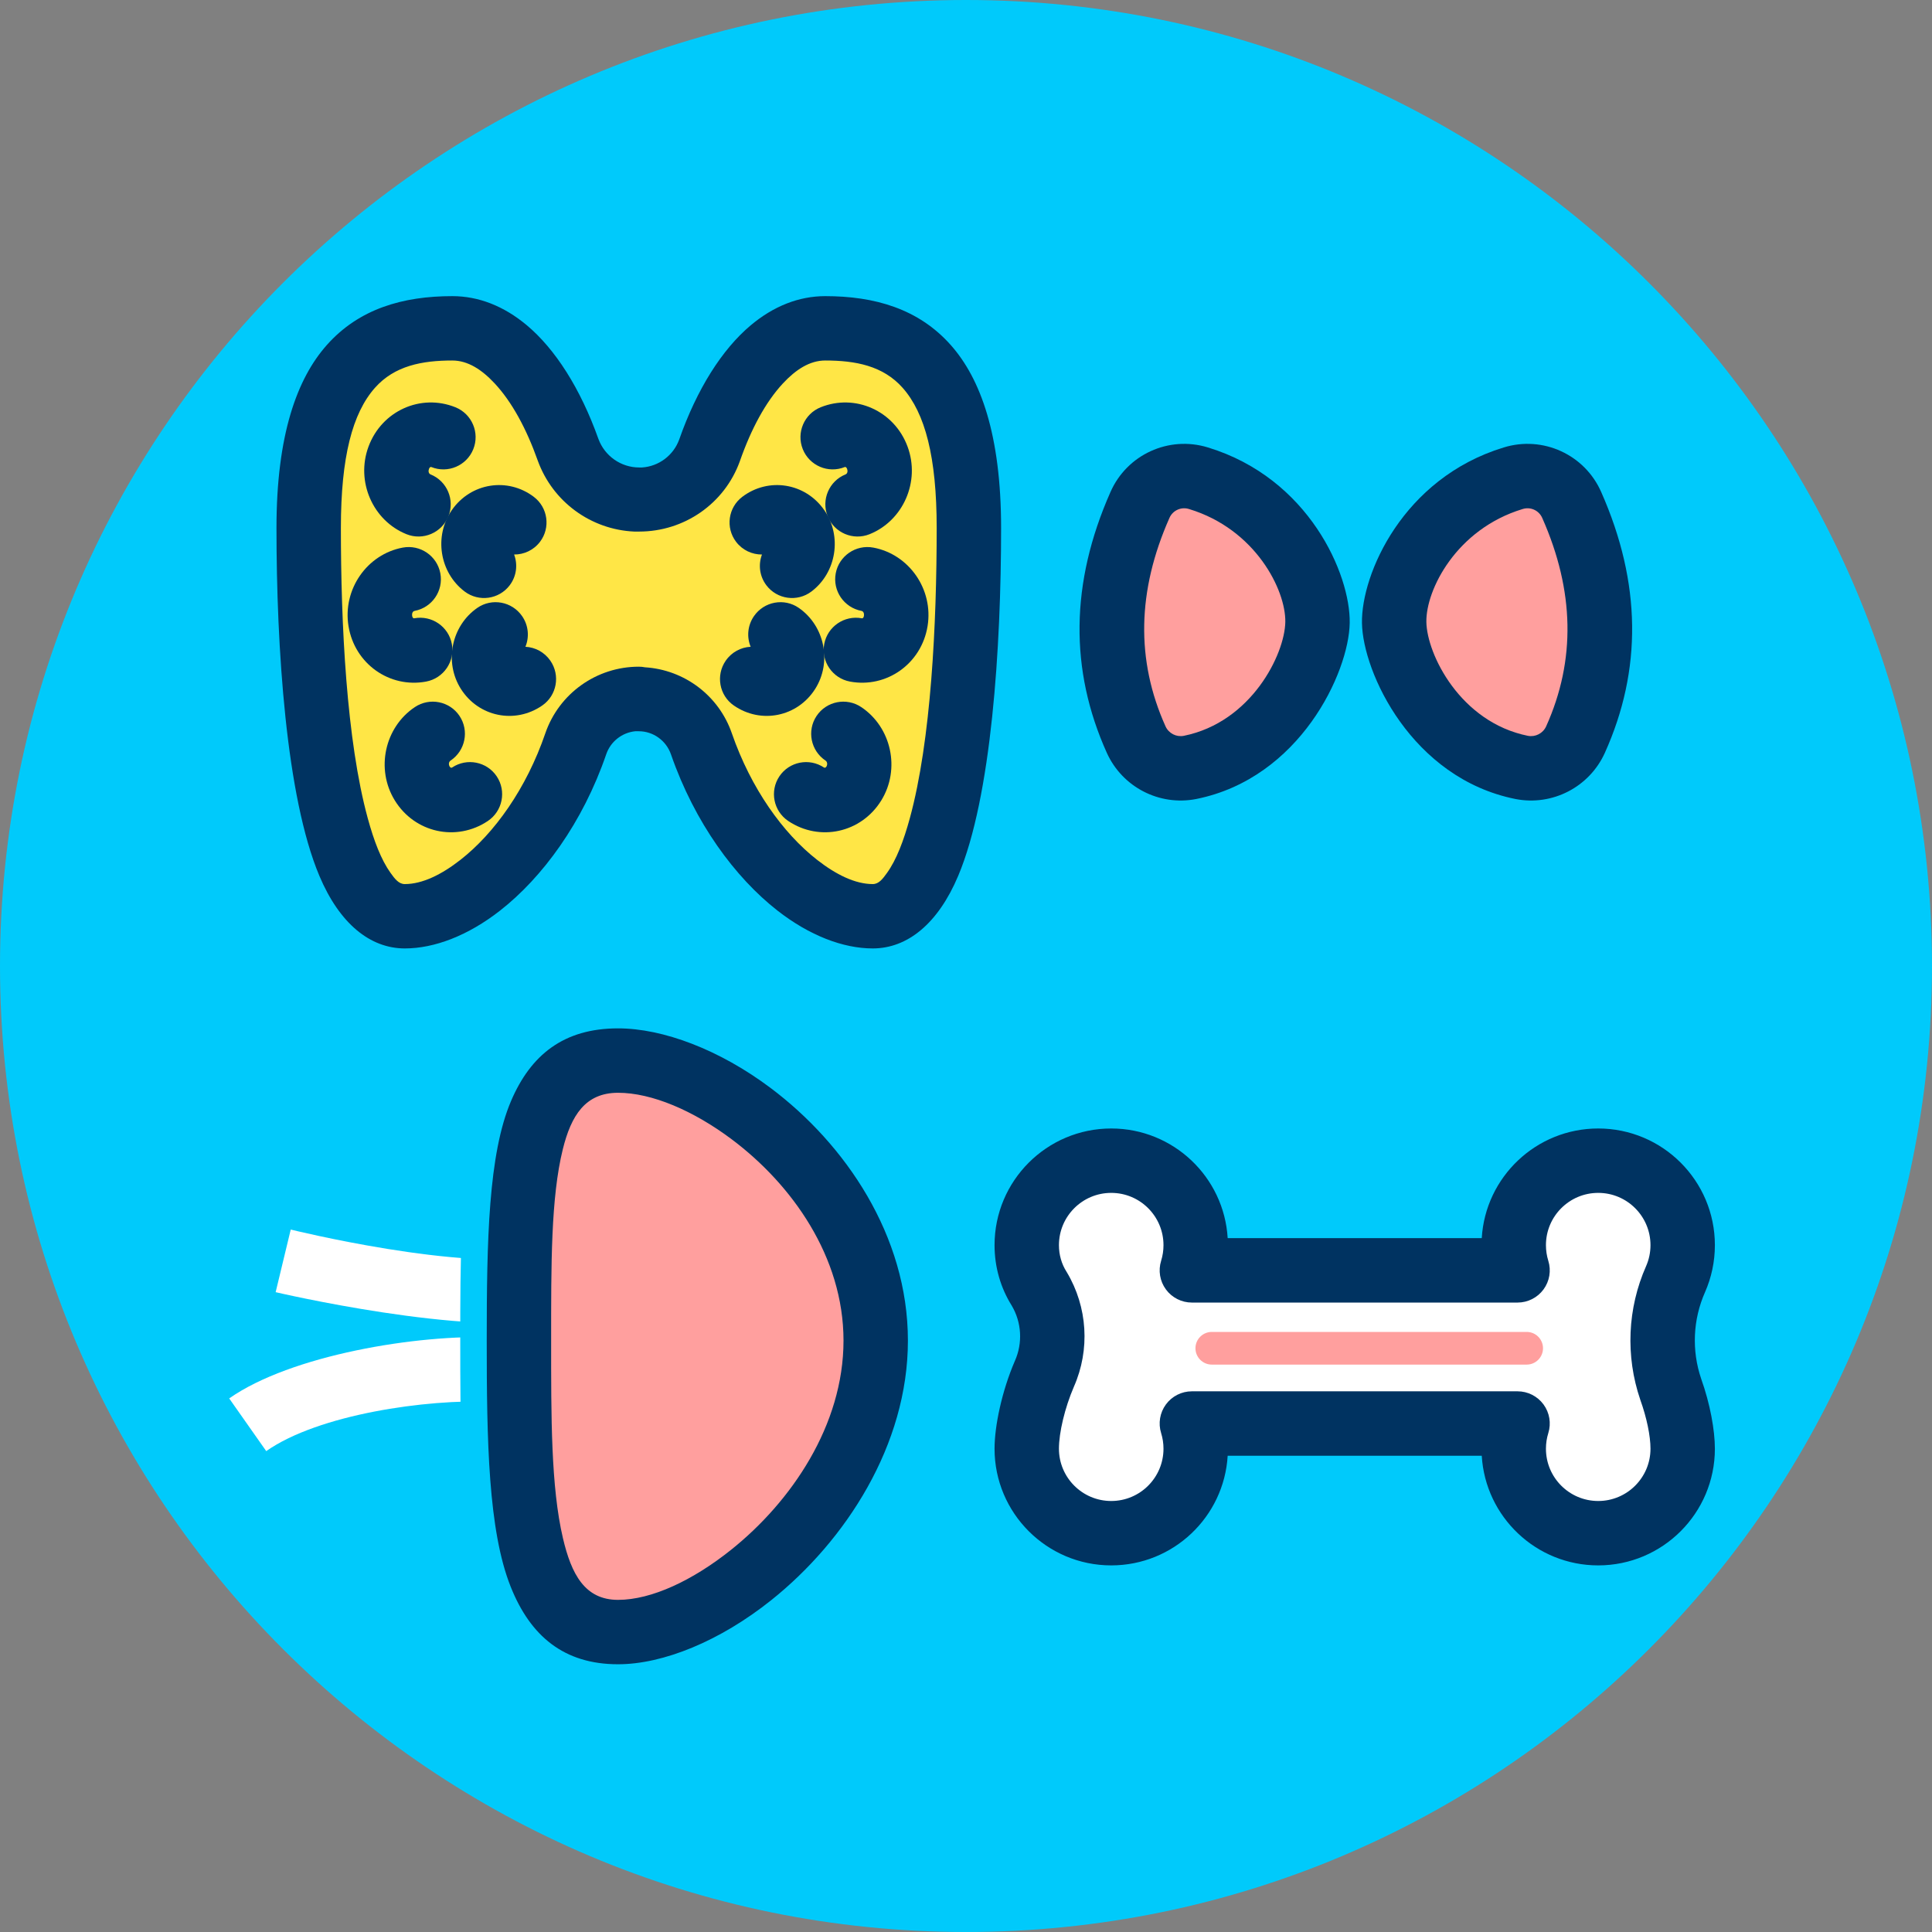 <?xml version="1.0" encoding="UTF-8" standalone="no"?>
<!DOCTYPE svg PUBLIC "-//W3C//DTD SVG 1.1//EN" "http://www.w3.org/Graphics/SVG/1.1/DTD/svg11.dtd">
<svg width="100%" height="100%" viewBox="0 0 120 120" version="1.1" xmlns="http://www.w3.org/2000/svg" xmlns:xlink="http://www.w3.org/1999/xlink" xml:space="preserve" xmlns:serif="http://www.serif.com/" style="fill-rule:evenodd;clip-rule:evenodd;stroke-linecap:round;stroke-linejoin:round;stroke-miterlimit:1.5;">
    <rect x="0" y="0" width="120" height="120" fill="#808080" stroke="none"/>
    <g transform="matrix(1,0,0,1,-894.238,-3.728)">
        <g id="_7-1" serif:id="7-1" transform="matrix(1,0,0,1,894.238,3.728)">
            <rect x="0" y="0" width="120" height="120" style="fill:none;"/>
            <g id="Warstwa-1" serif:id="Warstwa 1">
                <g transform="matrix(-1,0,0,1,60,120)">
                    <path d="M0,-120C-33.137,-120 -60,-93.137 -60,-60C-60,-26.863 -33.137,0 0,0C33.137,0 60,-26.863 60,-60C60,-93.137 33.137,-120 0,-120" style="fill:rgb(0,202,251);fill-rule:nonzero;"/>
                </g>
                <g transform="matrix(6.12323e-17,1,-1,6.12323e-17,123.801,50.153)">
                    <g transform="matrix(1.16,-7.43004e-17,7.43004e-17,1.16,-347.427,-215.465)">
                        <path d="M332.492,228.652C332.919,228.519 333.372,228.447 333.842,228.447C336.338,228.447 338.365,230.474 338.365,232.971C338.365,235.467 336.338,237.494 333.842,237.494C332.801,237.494 331.205,237.141 329.832,236.55C328.361,235.898 326.664,236.001 325.282,236.825C324.605,237.254 323.801,237.494 322.942,237.494C320.446,237.494 318.419,235.467 318.419,232.971C318.419,230.474 320.446,228.447 322.942,228.447C323.412,228.447 323.865,228.519 324.292,228.652L324.292,211.213C323.865,211.347 323.412,211.418 322.942,211.418C320.446,211.418 318.419,209.392 318.419,206.895C318.419,204.399 320.446,202.372 322.942,202.372C323.588,202.372 324.203,202.508 324.759,202.752C326.624,203.578 328.732,203.67 330.663,203.011C331.808,202.6 333.005,202.372 333.842,202.372C336.338,202.372 338.365,204.399 338.365,206.895C338.365,209.392 336.338,211.418 333.842,211.418C333.372,211.418 332.919,211.347 332.492,211.213L332.492,228.652Z" style="fill:white;"/>
                    </g>
                    <g transform="matrix(1.16,-7.43004e-17,7.43004e-17,1.16,-347.427,-215.465)">
                        <path d="M322.567,213.131L322.567,226.735C319.293,226.928 316.695,229.648 316.695,232.971C316.695,236.419 319.494,239.218 322.942,239.218C324.129,239.218 325.24,238.886 326.179,238.298C327.078,237.767 328.179,237.703 329.134,238.126C329.139,238.129 329.145,238.131 329.15,238.133C330.754,238.825 332.625,239.218 333.842,239.218C337.29,239.218 340.089,236.419 340.089,232.971C340.089,229.648 337.491,226.928 334.217,226.735L334.217,213.131C337.491,212.937 340.089,210.217 340.089,206.895C340.089,203.447 337.29,200.648 333.842,200.648C332.856,200.648 331.446,200.9 330.097,201.382C328.579,201.898 326.923,201.824 325.457,201.175C325.455,201.175 325.454,201.174 325.453,201.173C324.684,200.836 323.835,200.648 322.942,200.648C319.494,200.648 316.695,203.447 316.695,206.895C316.695,210.217 319.293,212.937 322.567,213.131ZM330.768,228.652C330.768,229.201 331.029,229.717 331.471,230.042C331.913,230.367 332.483,230.462 333.007,230.298C333.271,230.216 333.551,230.172 333.842,230.172C335.387,230.172 336.641,231.426 336.641,232.971C336.641,234.515 335.387,235.77 333.842,235.77C332.978,235.77 331.657,235.458 330.517,234.967C328.537,234.095 326.257,234.236 324.398,235.344C324.385,235.352 324.372,235.36 324.359,235.368C323.949,235.628 323.462,235.77 322.942,235.77C321.397,235.77 320.143,234.515 320.143,232.971C320.143,231.426 321.397,230.172 322.942,230.172C323.233,230.172 323.513,230.216 323.777,230.298C324.301,230.462 324.871,230.367 325.313,230.042C325.755,229.717 326.016,229.201 326.016,228.652L326.016,211.213C326.016,210.665 325.755,210.149 325.313,209.824C324.871,209.499 324.301,209.404 323.777,209.568C323.513,209.65 323.233,209.694 322.942,209.694C321.397,209.694 320.143,208.44 320.143,206.895C320.143,205.35 321.397,204.096 322.942,204.096C323.341,204.096 323.721,204.18 324.065,204.331C326.323,205.33 328.879,205.442 331.22,204.642C331.228,204.64 331.237,204.637 331.245,204.634C332.182,204.298 333.157,204.096 333.842,204.096C335.387,204.096 336.641,205.35 336.641,206.895C336.641,208.44 335.387,209.694 333.842,209.694C333.551,209.694 333.271,209.65 333.007,209.568C332.483,209.404 331.913,209.499 331.471,209.824C331.029,210.149 330.768,210.665 330.768,211.213L330.768,228.652Z" style="fill:rgb(0,51,97);"/>
                    </g>
                    <g transform="matrix(0.752,0,0,1,-663.916,-148.399)">
                        <path d="M928.884,177.375C928.884,176.815 928.279,176.361 927.534,176.361C926.789,176.361 926.185,176.815 926.185,177.375L926.185,196.933C926.185,197.493 926.789,197.948 927.534,197.948C928.279,197.948 928.884,197.493 928.884,196.933L928.884,177.375Z" style="fill:rgb(255,159,158);"/>
                    </g>
                </g>
                <g transform="matrix(1.005,0,0,1.005,-41.311,-3.29)">
                    <g transform="matrix(0.49,0,0,0.581,-316.296,-253.433)">
                        <path d="M809.957,516.177C806.37,516.178 803.178,518.097 802.011,520.957C797.556,531.918 787.87,539.301 780.449,539.301C770.449,539.301 768.324,515.472 768.324,497.998C768.324,480.524 776.443,476.76 786.443,476.76C792.431,476.76 797.744,481.848 801.044,489.683C802.415,492.857 805.996,494.97 810.004,494.97C810.005,494.997 810.006,494.997 810.006,494.997C813.979,494.996 817.527,492.899 818.879,489.751C822.148,481.873 827.473,476.76 833.477,476.76C843.476,476.76 851.595,480.524 851.595,497.998C851.595,515.472 849.47,539.301 839.47,539.301C832.049,539.301 822.364,531.918 817.862,520.97C816.702,518.128 813.528,516.22 809.962,516.22C809.96,516.177 809.959,516.177 809.957,516.177Z" style="fill:rgb(255,230,70);"/>
                    </g>
                    <g transform="matrix(0.49,0,0,0.581,-316.296,-253.433)">
                        <path d="M810.381,491.562C810.166,491.562 810.101,491.562 810.004,491.562C807.713,491.562 805.665,490.344 804.871,488.535C802.6,483.15 799.415,478.961 795.828,476.428C792.938,474.388 789.748,473.337 786.443,473.337C780.225,473.337 774.668,474.672 770.59,478.558C766.865,482.109 764.262,488.073 764.262,497.998C764.262,510.69 765.469,526.6 769.677,535.012C772.212,540.081 776.072,542.724 780.449,542.724C784.18,542.724 788.426,541.36 792.465,538.697C797.802,535.177 802.894,529.348 805.854,522.066C806.406,520.714 807.841,519.767 809.506,519.621C809.756,519.621 809.806,519.621 809.96,519.621C811.792,519.621 813.424,520.623 814.02,522.084C814.021,522.086 814.022,522.088 814.023,522.091C817.013,529.361 822.114,535.183 827.453,538.699C831.495,541.361 835.74,542.724 839.47,542.724C843.847,542.724 847.707,540.081 850.242,535.012C854.45,526.6 855.657,510.69 855.657,497.998C855.657,488.073 853.054,482.109 849.329,478.558C845.251,474.672 839.694,473.337 833.477,473.337C830.163,473.337 826.964,474.394 824.071,476.444C820.48,478.99 817.298,483.2 815.055,488.595C814.325,490.283 812.486,491.439 810.381,491.562ZM810.749,512.819C810.486,512.774 810.223,512.754 809.957,512.754C809.957,512.754 809.957,512.754 809.957,512.754C804.635,512.755 799.9,515.602 798.169,519.843C798.169,519.845 798.168,519.846 798.168,519.847C795.781,525.719 791.761,530.467 787.458,533.305C785.07,534.879 782.655,535.878 780.449,535.878C779.683,535.878 779.192,535.326 778.65,534.689C777.462,533.292 776.555,531.279 775.78,528.892C773.087,520.595 772.386,508.184 772.386,497.998C772.386,490.447 773.842,485.795 776.676,483.094C779.158,480.729 782.659,480.184 786.443,480.184C788.396,480.184 790.155,481.148 791.78,482.617C793.948,484.578 795.778,487.415 797.216,490.828C797.219,490.836 797.223,490.845 797.227,490.854C799.11,495.214 803.917,498.17 809.377,498.38C809.69,498.38 810.007,498.38 810.007,498.38C815.69,498.379 820.764,495.419 822.699,490.916C822.704,490.904 822.709,490.892 822.713,490.881C824.137,487.45 825.962,484.6 828.131,482.629C829.756,481.153 831.519,480.184 833.477,480.184C837.261,480.184 840.761,480.729 843.243,483.094C846.077,485.795 847.533,490.447 847.533,497.998C847.533,508.184 846.833,520.595 844.14,528.892C843.365,531.279 842.457,533.292 841.269,534.689C840.727,535.326 840.236,535.878 839.47,535.878C837.263,535.878 834.847,534.879 832.456,533.304C828.146,530.466 824.113,525.718 821.7,519.849C820.065,515.842 815.725,513.082 810.749,512.819Z" style="fill:rgb(0,51,97);"/>
                    </g>
                    <g transform="matrix(0.119,-0.321,0.308,0.124,-182.649,220.185)">
                        <path d="M781.731,510.833C781.731,510.434 782.135,510.205 782.534,510.205C782.757,510.205 783.016,510.279 783.016,510.502C783.016,513.813 785.624,516.574 788.836,516.666C792.048,516.757 794.656,514.143 794.656,510.833C794.656,503.916 789.13,498.205 782.213,498.205C775.476,498.205 770.091,503.765 770.091,510.502C770.091,513.813 772.699,516.574 775.911,516.666C779.123,516.757 781.731,514.143 781.731,510.833Z" style="fill:rgb(0,51,97);"/>
                    </g>
                    <g transform="matrix(0.145,-0.208,0.2,0.151,-143.62,122.527)">
                        <path d="M782.546,515.144C783.974,517.144 786.261,518.495 788.836,518.597C793.16,518.768 796.671,515.354 796.671,510.978C796.671,502.889 790.156,496.27 782.068,496.27C774.319,496.27 768.076,502.609 768.076,510.358C768.076,514.734 771.587,518.426 775.911,518.597C778.705,518.707 781.16,517.321 782.546,515.144Z" style="fill:rgb(0,51,97);"/>
                    </g>
                    <g transform="matrix(-0.135,-0.213,0.208,-0.144,72.014,284.04)">
                        <path d="M782.189,515.19C783.598,517.297 786.05,518.63 788.836,518.518C793.204,518.343 796.75,514.683 796.75,510.35C796.75,502.607 790.436,496.348 782.694,496.348C774.599,496.348 767.998,502.891 767.998,510.985C767.998,515.318 771.544,518.694 775.911,518.518C778.468,518.416 780.744,517.118 782.189,515.19Z" style="fill:rgb(0,51,97);"/>
                    </g>
                    <g transform="matrix(-0.055,-0.338,0.326,-0.061,-56.73,336.85)">
                        <path d="M781.723,510.522C781.723,510.287 781.998,510.213 782.233,510.213C782.622,510.213 783.024,510.424 783.024,510.813C783.024,514.128 785.628,516.754 788.836,516.674C792.044,516.594 794.648,513.837 794.648,510.522C794.648,503.774 789.262,498.197 782.514,498.197C775.608,498.197 770.099,503.907 770.099,510.813C770.099,514.128 772.703,516.754 775.911,516.674C779.119,516.594 781.723,513.837 781.723,510.522Z" style="fill:rgb(0,51,97);"/>
                    </g>
                    <g transform="matrix(-0.178,-0.289,0.278,-0.186,66.295,371.585)">
                        <path d="M781.771,510.445C781.771,510.259 781.969,510.166 782.155,510.166C782.582,510.166 782.976,510.463 782.976,510.89C782.976,514.178 785.602,516.748 788.836,516.625C792.07,516.502 794.696,513.733 794.696,510.445C794.696,503.738 789.299,498.244 782.592,498.244C775.642,498.244 770.051,503.94 770.051,510.89C770.051,514.178 772.677,516.748 775.911,516.625C779.145,516.502 781.771,513.733 781.771,510.445Z" style="fill:rgb(0,51,97);"/>
                    </g>
                    <g transform="matrix(-0.119,-0.321,-0.308,0.124,343.725,220.185)">
                        <path d="M770.091,510.502C770.091,503.765 775.476,498.205 782.213,498.205C789.13,498.205 794.656,503.916 794.656,510.833C794.656,514.143 792.048,516.757 788.836,516.666C785.624,516.574 783.016,513.813 783.016,510.502C783.016,510.279 782.757,510.205 782.534,510.205C782.135,510.205 781.731,510.434 781.731,510.833C781.731,514.143 779.123,516.757 775.911,516.666C772.699,516.574 770.091,513.813 770.091,510.502Z" style="fill:rgb(0,51,97);"/>
                    </g>
                    <g transform="matrix(-0.145,-0.208,-0.2,0.151,304.696,122.527)">
                        <path d="M782.546,515.144C781.16,517.321 778.705,518.707 775.911,518.597C771.587,518.426 768.076,514.734 768.076,510.358C768.076,502.609 774.319,496.27 782.068,496.27C790.156,496.27 796.671,502.889 796.671,510.978C796.671,515.354 793.16,518.768 788.836,518.597C786.261,518.495 783.974,517.144 782.546,515.144Z" style="fill:rgb(0,51,97);"/>
                    </g>
                    <g transform="matrix(0.135,-0.213,-0.208,-0.144,89.062,284.04)">
                        <path d="M782.189,515.19C780.744,517.118 778.468,518.416 775.911,518.518C771.544,518.694 767.998,515.318 767.998,510.985C767.998,502.891 774.599,496.348 782.694,496.348C790.436,496.348 796.75,502.607 796.75,510.35C796.75,514.683 793.204,518.343 788.836,518.518C786.05,518.63 783.598,517.297 782.189,515.19Z" style="fill:rgb(0,51,97);"/>
                    </g>
                    <g transform="matrix(0.055,-0.338,-0.326,-0.061,217.806,336.85)">
                        <path d="M770.099,510.813C770.099,503.907 775.608,498.197 782.514,498.197C789.262,498.197 794.648,503.774 794.648,510.522C794.648,513.837 792.044,516.594 788.836,516.674C785.628,516.754 783.024,514.128 783.024,510.813C783.024,510.424 782.622,510.213 782.233,510.213C781.998,510.213 781.723,510.287 781.723,510.522C781.723,513.837 779.119,516.594 775.911,516.674C772.703,516.754 770.099,514.128 770.099,510.813Z" style="fill:rgb(0,51,97);"/>
                    </g>
                    <g transform="matrix(0.178,-0.289,-0.278,-0.186,94.782,371.585)">
                        <path d="M770.051,510.89C770.051,503.94 775.642,498.244 782.592,498.244C789.299,498.244 794.696,503.738 794.696,510.445C794.696,513.733 792.07,516.502 788.836,516.625C785.602,516.748 782.976,514.178 782.976,510.89C782.976,510.463 782.582,510.166 782.155,510.166C781.969,510.166 781.771,510.259 781.771,510.445C781.771,513.733 779.145,516.502 775.911,516.625C772.677,516.748 770.051,514.178 770.051,510.89Z" style="fill:rgb(0,51,97);"/>
                    </g>
                </g>
                <g transform="matrix(-0.016,-1,1,-0.016,-133.888,978.055)">
                    <path d="M935.627,235.452C938.132,235.452 942.966,237.766 944.462,242.985C944.893,244.453 944.149,246.011 942.735,246.598C937.628,248.762 932.766,248.755 928.168,246.594C926.899,245.994 926.208,244.602 926.497,243.229C927.649,237.925 933.086,235.452 935.627,235.452Z" style="fill:rgb(255,159,158);"/>
                </g>
                <g transform="matrix(-0.016,-1,1,-0.016,-133.888,978.055)">
                    <path d="M935.627,233.452C932.554,233.452 925.936,236.391 924.543,242.805C924.542,242.809 924.541,242.813 924.54,242.818C924.061,245.096 925.208,247.406 927.313,248.402C927.314,248.403 927.316,248.403 927.317,248.404C932.43,250.807 937.834,250.845 943.512,248.441C945.86,247.46 947.097,244.87 946.383,242.427C944.574,236.132 938.65,233.452 935.627,233.452ZM935.627,237.452C937.614,237.452 941.353,239.396 942.54,243.536C942.541,243.54 942.542,243.544 942.543,243.548C942.687,244.037 942.439,244.555 941.968,244.751C941.964,244.753 941.959,244.754 941.955,244.756C937.421,246.677 933.105,246.703 929.022,244.786C928.592,244.582 928.357,244.111 928.453,243.645C929.368,239.457 933.619,237.452 935.627,237.452Z" style="fill:rgb(0,51,97);"/>
                </g>
                <g transform="matrix(0.016,-1,-1,-0.016,302.315,978.055)">
                    <path d="M935.627,235.452C938.132,235.452 942.966,237.766 944.462,242.985C944.893,244.453 944.149,246.011 942.735,246.598C937.628,248.762 932.766,248.755 928.168,246.594C926.899,245.994 926.208,244.602 926.497,243.229C927.649,237.925 933.086,235.452 935.627,235.452Z" style="fill:rgb(255,159,158);"/>
                </g>
                <g transform="matrix(0.016,-1,-1,-0.016,302.315,978.055)">
                    <path d="M935.627,233.452C938.65,233.452 944.574,236.132 946.383,242.427C947.097,244.87 945.86,247.46 943.512,248.441C937.834,250.845 932.43,250.807 927.317,248.404C927.316,248.403 927.314,248.403 927.313,248.402C925.208,247.406 924.061,245.096 924.54,242.818C924.541,242.813 924.542,242.809 924.543,242.805C925.936,236.391 932.554,233.452 935.627,233.452ZM935.627,237.452C933.619,237.452 929.368,239.457 928.453,243.645C928.357,244.111 928.592,244.582 929.022,244.786C933.105,246.703 937.421,246.677 941.955,244.756C941.959,244.754 941.964,244.753 941.968,244.751C942.439,244.555 942.687,244.037 942.543,243.548C942.542,243.544 942.541,243.54 942.54,243.536C941.353,239.396 937.614,237.452 935.627,237.452Z" style="fill:rgb(0,51,97);"/>
                </g>
                <g transform="matrix(1,0,0,1,1,2.798)">
                    <g transform="matrix(1,0,0,1,-895.07,-144.475)">
                        <path d="M911.191,221.936C911.191,221.936 923.138,224.743 928.749,223.592L927.945,219.674C922.887,220.712 912.128,218.047 912.128,218.047L911.191,221.936Z" style="fill:white;"/>
                    </g>
                    <g transform="matrix(1,0,0,1,-895.07,-138.389)">
                        <path d="M910.606,225.722C913.849,223.444 920.556,222.481 924.635,222.656C925.692,222.702 926.945,223.006 926.945,223.006C926.945,223.006 926.702,222.779 926.632,222.661L930.063,220.605C929.795,220.158 929.333,219.703 928.609,219.37C927.806,219.001 926.471,218.731 924.806,218.66C919.998,218.453 912.13,219.763 908.306,222.449L910.606,225.722Z" style="fill:white;"/>
                    </g>
                    <g transform="matrix(1,0,0,0.865,-925.885,-119.251)">
                        <path d="M963.273,210.783C969.388,210.783 979.277,219.566 979.277,230.89C979.277,242.215 969.388,251.819 963.273,251.819C957.157,251.819 957.117,242.215 957.117,230.89C957.117,219.566 957.157,210.783 963.273,210.783Z" style="fill:none;stroke:rgb(0,202,251);stroke-width:7.29px;"/>
                    </g>
                    <g transform="matrix(1,0,0,0.865,-925.885,-119.251)">
                        <path d="M963.273,210.783C969.388,210.783 979.277,219.566 979.277,230.89C979.277,242.215 969.388,251.819 963.273,251.819C957.157,251.819 957.117,242.215 957.117,230.89C957.117,219.566 957.157,210.783 963.273,210.783Z" style="fill:rgb(255,159,158);"/>
                    </g>
                    <g transform="matrix(1,0,0,0.865,-925.885,-119.251)">
                        <path d="M963.273,208.47C959.902,208.47 957.848,210.37 956.624,213.693C955.217,217.513 955.117,223.714 955.117,230.89C955.117,238.035 955.206,244.52 956.607,248.572C957.828,252.104 959.909,254.131 963.273,254.131C966.077,254.131 969.61,252.465 972.797,249.52C977.404,245.261 981.277,238.399 981.277,230.89C981.277,223.34 977.381,216.769 972.748,212.75C969.575,209.997 966.065,208.47 963.273,208.47ZM963.273,213.095C965.372,213.095 967.962,214.379 970.347,216.448C974.053,219.663 977.277,224.851 977.277,230.89C977.277,236.971 974.03,242.46 970.299,245.908C967.927,248.1 965.36,249.507 963.273,249.507C961.204,249.507 960.373,247.655 959.849,245.073C959.102,241.394 959.117,236.349 959.117,230.89C959.117,225.449 959.099,220.617 959.843,217.146C960.359,214.738 961.234,213.095 963.273,213.095Z" style="fill:rgb(0,51,97);"/>
                    </g>
                </g>
            </g>
        </g>
    </g>
</svg>
